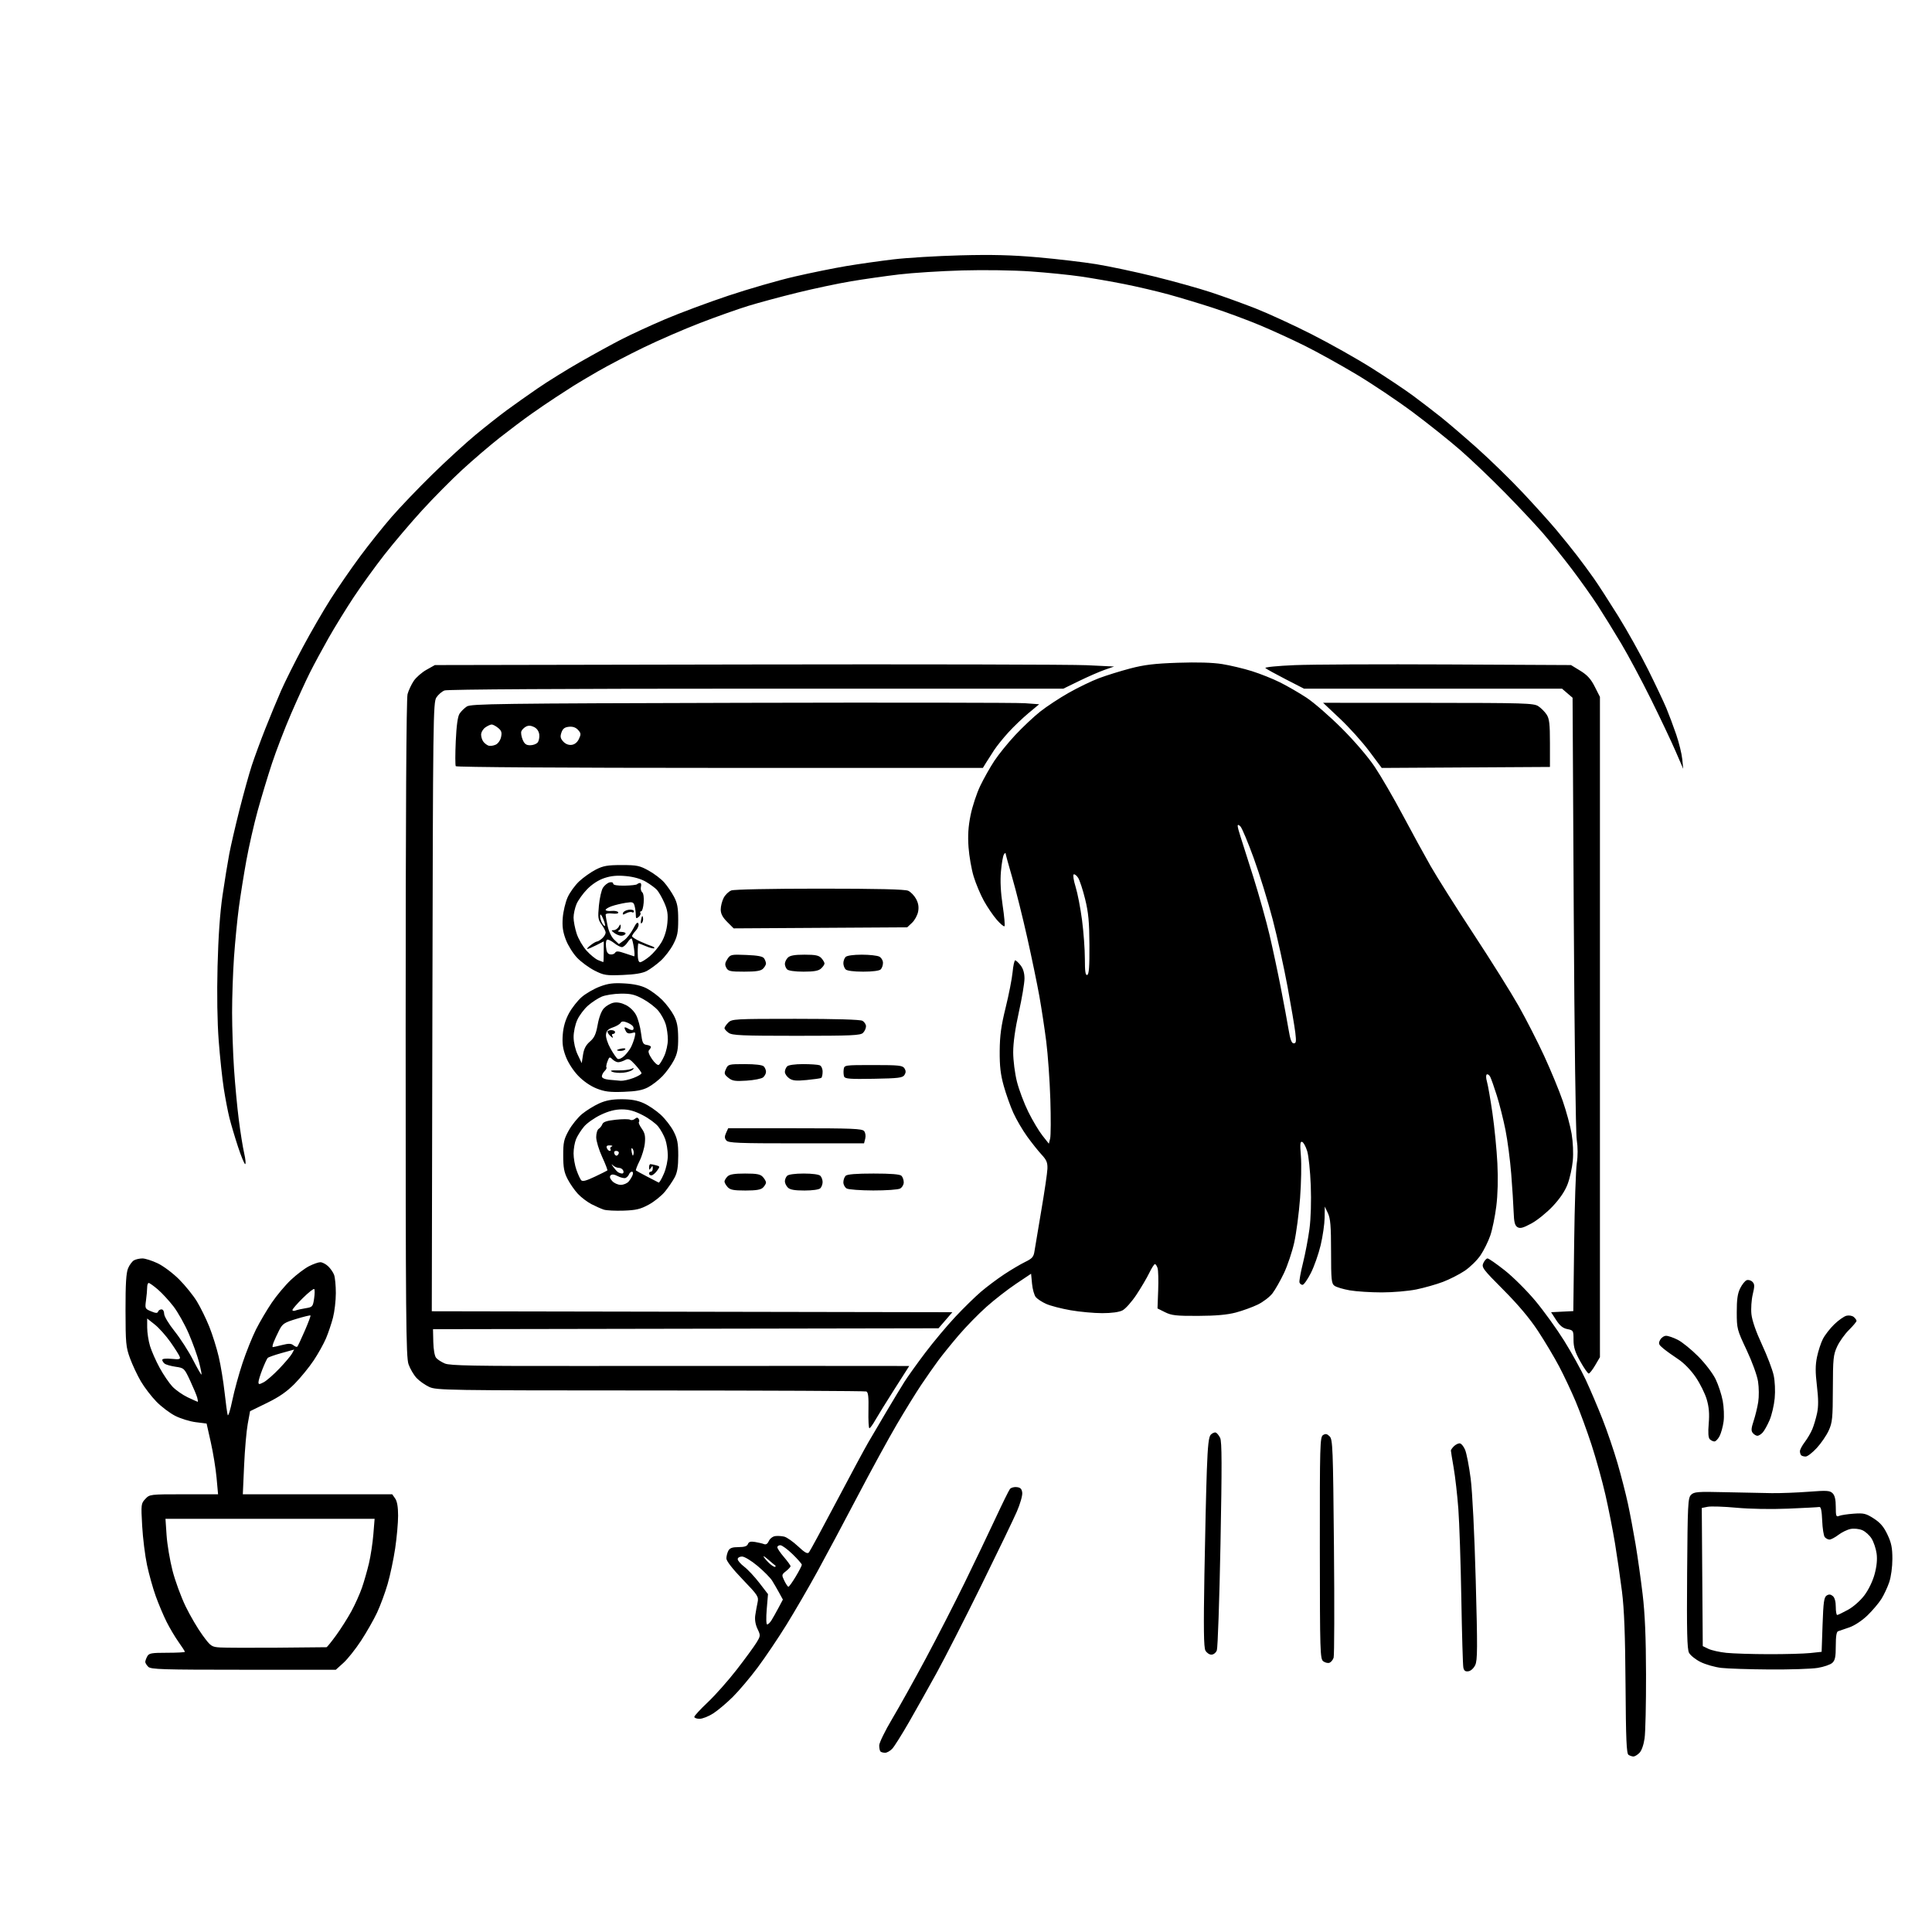 <svg version="1.1" xmlns="http://www.w3.org/2000/svg" xmlns:xlink="http://www.w3.org/1999/xlink" width="1024" height="1024" viewBox="0 0 1024 1024"><path stroke="none" fill="black" fill-rule="evenodd" d="M865.75,930.985C865.062,930.976 863.895,930.586 863.156,930.118C862.079,929.435 861.763,922.048 861.565,892.883C861.384,866.411 860.87,852.959 859.677,843.5C858.775,836.35 857.113,824.875 855.983,818.0C854.853,811.125 852.57,799.553 850.91,792.284C849.25,785.015 845.941,773.09 843.557,765.784C841.173,758.478 837.374,748.12 835.116,742.766C832.857,737.413 828.931,729.088 826.392,724.266C823.852,719.445 818.818,711.0 815.205,705.5C810.841,698.856 804.688,691.533 796.871,683.681C785.871,672.63 785.178,671.703 786.214,669.431C786.823,668.094 787.823,667.0 788.437,667.0C789.051,667.0 793.168,669.859 797.587,673.352C802.005,676.846 809.291,684.103 813.778,689.478C818.264,694.853 825.131,704.371 829.037,710.627C832.943,716.884 838.077,726.165 840.447,731.252C842.817,736.338 846.798,745.675 849.292,752.0C851.787,758.325 855.395,768.9 857.31,775.5C859.225,782.1 861.713,791.775 862.838,797.0C863.963,802.225 865.786,811.9 866.89,818.5C867.993,825.1 869.675,837.025 870.627,845.0C871.859,855.31 872.379,867.591 872.43,887.5C872.468,902.9 872.125,918.125 871.668,921.332C871.166,924.851 870.075,927.925 868.918,929.082C867.863,930.137 866.438,930.993 865.75,930.985zM469.128,929.0C468.141,929.0 467.033,928.7 466.667,928.333C466.3,927.967 466.0,926.52 466.0,925.118C466.0,923.716 469.09,917.379 472.866,911.035C476.643,904.691 484.672,890.275 490.709,879.0C496.747,867.725 506.033,849.608 511.345,838.74C516.657,827.873 523.984,812.573 527.627,804.74C531.27,796.908 534.718,789.915 535.29,789.199C535.861,788.484 537.492,788.034 538.914,788.199C540.884,788.428 541.574,789.142 541.811,791.193C541.982,792.675 540.69,797.175 538.939,801.193C537.189,805.212 528.664,822.9 519.995,840.5C511.326,858.1 500.767,878.8 496.53,886.5C492.292,894.2 485.699,905.945 481.877,912.6C478.056,919.254 474.027,925.667 472.925,926.85C471.824,928.032 470.115,929.0 469.128,929.0zM370.804,911.0C369.262,911.0 368.0,910.542 368.0,909.982C368.0,909.423 371.214,905.935 375.141,902.232C379.069,898.53 385.948,890.775 390.427,885.0C394.906,879.225 399.612,872.799 400.885,870.72C403.14,867.039 403.155,866.847 401.487,863.331C400.384,861.008 399.965,858.435 400.31,856.111C400.604,854.125 401.158,851.055 401.54,849.29C402.191,846.278 401.701,845.524 393.617,837.122C388.249,831.542 385.0,827.354 385.0,826.016C385.0,824.835 385.466,822.998 386.035,821.934C386.816,820.476 388.143,820.0 391.428,820.0C394.532,820.0 395.966,819.531 396.411,818.372C396.876,817.159 397.859,816.882 400.268,817.287C402.045,817.586 404.178,818.099 405.007,818.429C405.972,818.812 406.871,818.213 407.507,816.764C408.053,815.519 409.558,814.35 410.852,814.167C412.145,813.984 414.322,814.115 415.688,814.458C417.055,814.801 420.324,817.094 422.954,819.553C426.635,822.997 427.973,823.735 428.774,822.763C429.346,822.068 435.867,810.025 443.266,796.0C450.664,781.975 458.292,767.8 460.215,764.5C462.139,761.2 466.51,753.775 469.929,748.0C473.348,742.225 477.576,735.235 479.323,732.466C481.07,729.697 486.061,722.722 490.412,716.966C494.764,711.21 501.913,702.675 506.299,698.0C510.684,693.325 516.799,687.337 519.886,684.693C522.974,682.049 528.516,677.891 532.202,675.453C535.889,673.015 540.901,670.051 543.34,668.865C547.117,667.03 547.854,666.175 548.308,663.105C548.6,661.122 550.226,651.406 551.921,641.514C553.615,631.621 555.07,621.712 555.154,619.494C555.278,616.213 554.703,614.809 552.072,611.98C550.293,610.066 546.84,605.731 544.4,602.346C541.959,598.962 538.672,593.337 537.094,589.846C535.517,586.356 533.227,579.922 532.005,575.55C530.313,569.495 529.802,565.084 529.862,557.05C529.924,548.829 530.622,543.74 533.024,534.0C534.72,527.125 536.373,518.688 536.698,515.25C537.023,511.812 537.641,509.0 538.072,509.0C538.503,509 539.788,510.186 540.927,511.635C542.306,513.388 543.0,515.733 543.0,518.642C543.0,521.047 541.65,529.083 540.0,536.5C538.064,545.204 537.005,552.736 537.015,557.743C537.024,562.096 537.895,568.931 539.001,573.318C540.084,577.618 542.806,584.84 545.049,589.366C547.291,593.892 550.654,599.526 552.522,601.886L555.917,606.177L556.597,603.469C556.971,601.979 557.018,592.602 556.701,582.63C556.384,572.659 555.407,558.875 554.531,552.0C553.654,545.125 552.014,534.325 550.885,528.0C549.756,521.675 546.867,507.725 544.466,497.0C542.064,486.275 538.502,472.009 536.549,465.297C534.597,458.586 532.993,452.736 532.985,452.297C532.976,451.859 532.567,452.136 532.074,452.914C531.582,453.692 530.882,457.742 530.519,461.914C530.082,466.936 530.389,473.021 531.428,479.918C532.291,485.648 532.728,490.598 532.399,490.918C532.07,491.238 530.233,489.7 528.317,487.5C526.402,485.3 523.336,480.8 521.506,477.5C519.675,474.2 517.226,468.38 516.065,464.567C514.903,460.754 513.678,453.764 513.342,449.034C512.901,442.82 513.202,438.107 514.429,432.055C515.362,427.447 517.654,420.487 519.521,416.588C521.389,412.69 524.753,406.714 526.998,403.308C529.244,399.903 534.245,393.728 538.112,389.587C541.979,385.446 547.923,379.854 551.322,377.161C554.72,374.467 561.55,369.972 566.5,367.172C571.45,364.371 578.65,360.896 582.5,359.449C586.35,358.002 593.775,355.692 599.0,354.315C606.451,352.351 611.903,351.695 624.278,351.273C634.564,350.922 642.744,351.165 647.778,351.972C652.025,352.652 659.1,354.334 663.5,355.709C667.9,357.085 674.633,359.773 678.462,361.684C682.291,363.594 688.591,367.237 692.462,369.78C696.333,372.322 704.708,379.599 711.074,385.951C717.992,392.854 725.071,401.12 728.673,406.5C731.987,411.45 738.649,422.925 743.477,432.0C748.306,441.075 754.951,453.225 758.244,459.0C761.537,464.775 771.771,480.975 780.986,495.0C790.201,509.025 800.975,526.226 804.93,533.225C808.884,540.224 814.976,552.149 818.467,559.725C821.959,567.301 826.375,578.0 828.281,583.5C830.187,589.0 832.309,596.854 832.998,600.954C833.726,605.288 833.986,611.241 833.62,615.178C833.274,618.903 832.049,624.466 830.898,627.542C829.516,631.238 826.839,635.231 823.006,639.317C819.816,642.718 814.69,646.85 811.616,648.5C807.169,650.886 805.665,651.274 804.263,650.396C802.9,649.542 802.446,647.725 802.263,642.396C802.132,638.603 801.557,629.521 800.984,622.213C800.411,614.904 799.035,604.403 797.927,598.875C796.819,593.348 794.757,585.153 793.345,580.663C791.932,576.173 790.355,571.7 789.838,570.722C789.322,569.744 788.505,569.188 788.023,569.485C787.528,569.792 787.565,571.432 788.109,573.263C788.638,575.044 789.952,582.575 791.029,590.0C792.107,597.425 793.282,609.381 793.641,616.568C794.056,624.901 793.847,633.176 793.063,639.403C792.387,644.774 790.961,651.718 789.893,654.835C788.825,657.951 786.5,662.658 784.726,665.295C782.952,667.932 779.151,671.659 776.28,673.578C773.409,675.497 768.206,678.141 764.718,679.454C761.229,680.767 754.935,682.552 750.73,683.421C746.525,684.289 738.265,685.0 732.374,685.0C726.483,685 718.844,684.509 715.399,683.909C711.953,683.309 708.317,682.221 707.319,681.491C705.692,680.301 705.503,678.427 705.491,663.332C705.48,649.756 705.157,645.823 703.82,643.0L702.163,639.5L702.075,645.5C702.026,648.8 701.078,655.325 699.969,660.0C698.86,664.675 696.521,671.312 694.771,674.75C693.022,678.188 691.045,681.0 690.379,681.0C689.712,681.0 688.98,680.44 688.752,679.756C688.524,679.071 689.348,674.459 690.584,669.506C691.82,664.553 693.378,656.374 694.047,651.332C694.78,645.796 695.052,636.685 694.734,628.332C694.443,620.724 693.587,612.509 692.831,610.076C692.075,607.643 690.868,605.456 690.15,605.217C689.112,604.871 688.979,606.4 689.5,612.641C689.861,616.963 689.666,627.025 689.067,635.0C688.467,642.975 687.078,653.55 685.979,658.5C684.88,663.45 682.431,670.765 680.537,674.756C678.643,678.746 675.902,683.573 674.447,685.481C672.991,687.389 669.483,690.075 666.65,691.45C663.818,692.824 658.575,694.723 655.0,695.67C650.458,696.872 644.433,697.407 635.0,697.445C623.43,697.492 620.928,697.214 617.5,695.5L613.5,693.5L613.859,683.882C614.057,678.592 613.914,673.305 613.542,672.132C613.17,670.959 612.535,670.0 612.132,670.0C611.729,670.0 610.364,672.138 609.1,674.75C607.835,677.362 604.78,682.547 602.309,686.271C599.839,689.996 596.531,693.708 594.959,694.521C593.142,695.461 589.213,696.0 584.181,696.0C579.825,696.0 572.291,695.307 567.437,694.461C562.584,693.615 556.787,692.113 554.556,691.124C552.325,690.134 549.825,688.508 549.0,687.509C548.175,686.51 547.275,683.311 547.0,680.399L546.5,675.105L538.5,680.46C534.1,683.406 527.045,688.894 522.823,692.658C518.601,696.421 512.011,703.167 508.179,707.649C504.347,712.132 499.433,718.207 497.26,721.149C495.086,724.092 491.043,729.875 488.274,734.0C485.506,738.125 479.673,747.575 475.312,755.0C470.951,762.425 461.607,779.525 454.548,793.0C447.489,806.475 437.882,824.475 433.199,833.0C428.516,841.525 421.121,854.251 416.766,861.281C412.411,868.31 405.584,878.435 401.595,883.781C397.606,889.126 391.677,896.145 388.421,899.377C385.164,902.609 380.499,906.547 378.054,908.127C375.609,909.707 372.347,911.0 370.804,911.0zM778.276,885.815C776.645,886.048 775.948,885.527 775.598,883.815C775.338,882.542 774.859,866.05 774.532,847.166C774.206,828.282 773.493,806.907 772.949,799.666C772.404,792.425 771.294,782.675 770.482,778.0C769.67,773.325 769.005,769.195 769.003,768.821C769.001,768.448 769.707,767.436 770.571,766.571C771.436,765.707 772.809,765.0 773.622,765.0C774.436,765.0 775.745,766.538 776.53,768.418C777.315,770.297 778.645,777.16 779.486,783.668C780.384,790.623 781.488,812.824 782.166,837.531C783.151,873.458 783.113,879.993 781.9,882.531C781.079,884.248 779.552,885.633 778.276,885.815zM129.069,885.0C85.924,885.0 79.957,884.814 78.571,883.429C77.707,882.564 77.0,881.41 77.0,880.863C77.0,880.316 77.466,878.998 78.035,877.934C78.947,876.231 80.201,876.0 88.535,876.0C93.741,876.0 98.0,875.776 98.0,875.502C98.0,875.229 96.477,872.866 94.616,870.252C92.754,867.639 89.886,862.8 88.241,859.5C86.596,856.2 84.034,850.125 82.548,846.0C81.062,841.875 78.983,834.45 77.928,829.5C76.873,824.55 75.712,815.203 75.35,808.729C74.712,797.335 74.765,796.879 77.02,794.479C79.332,792.017 79.474,792.0 97.466,792.0L115.582,792.0L114.785,783.25C114.347,778.438 112.978,770.001 111.744,764.503L109.5,754.505L103.8,753.795C100.665,753.404 95.755,751.896 92.889,750.444C90.024,748.992 85.511,745.578 82.862,742.858C80.212,740.138 76.525,735.319 74.667,732.149C72.809,728.98 70.224,723.487 68.922,719.943C66.747,714.022 66.553,711.961 66.528,694.5C66.507,680.493 66.864,674.636 67.887,672.212C68.65,670.403 70.083,668.491 71.071,667.962C72.06,667.433 74.051,667 75.496,667.0C76.941,667.0 80.565,668.155 83.548,669.566C86.552,670.987 91.629,674.789 94.925,678.085C98.2,681.36 102.458,686.638 104.388,689.816C106.318,692.993 109.269,699.019 110.946,703.207C112.623,707.394 114.871,714.573 115.942,719.16C117.013,723.747 118.406,732.225 119.038,738.0C119.669,743.775 120.417,749.175 120.7,750.0C120.982,750.825 122.077,747.308 123.133,742.185C124.19,737.061 126.652,728.093 128.605,722.254C130.559,716.415 133.759,708.457 135.717,704.569C137.675,700.681 141.407,694.35 144.011,690.5C146.615,686.65 151.198,681.187 154.196,678.36C157.194,675.534 161.508,672.271 163.784,671.11C166.059,669.95 168.753,669.0 169.772,669.0C170.79,669.0 172.635,669.943 173.873,671.096C175.11,672.249 176.545,674.303 177.061,675.661C177.578,677.019 178,681.381 178.0,685.355C178,689.329 177.32,695.189 176.49,698.379C175.659,701.568 173.997,706.5 172.797,709.339C171.596,712.178 168.677,717.419 166.309,720.987C163.941,724.555 159.421,730.106 156.266,733.323C152.105,737.564 148.057,740.379 141.532,743.569L132.535,747.967L131.299,754.734C130.619,758.455 129.756,768.362 129.381,776.75L128.699,792.0L168.293,792.0L207.887,792.0L209.443,794.223C210.487,795.713 211.0,798.718 211.0,803.344C211,807.139 210.302,814.941 209.45,820.683C208.597,826.424 206.803,834.906 205.463,839.53C204.123,844.155 201.597,850.99 199.851,854.719C198.104,858.449 194.288,865.147 191.371,869.604C188.453,874.061 184.25,879.348 182.03,881.354L177.994,885.0L129.069,885.0zM938.0,884.857C927.275,884.785 915.741,884.411 912.368,884.026C908.995,883.641 904.045,882.24 901.368,880.913C898.691,879.586 895.92,877.375 895.21,876.0C894.206,874.053 893.984,864.714 894.21,833.786C894.478,797.149 894.639,793.933 896.294,792.286C897.904,790.683 899.751,790.541 914.294,790.896C923.207,791.114 934.325,791.339 939.0,791.396C943.675,791.453 952.486,791.118 958.58,790.652C968.321,789.906 969.863,790.006 971.33,791.473C972.488,792.631 973.0,794.841 973.0,798.678C973.0,803.571 973.203,804.126 974.75,803.46C975.712,803.046 979.2,802.515 982.5,802.28C987.841,801.901 989.009,802.181 993.131,804.83C996.579,807.045 998.432,809.22 1000.381,813.341C1002.47,817.756 1003,820.371 1003.0,826.26C1003.0,830.506 1002.293,835.738 1001.336,838.572C1000.421,841.282 998.558,845.278 997.197,847.45C995.836,849.623 992.548,853.518 989.891,856.106C987.068,858.855 983.073,861.52 980.28,862.516C977.651,863.453 974.938,864.382 974.25,864.579C973.395,864.824 973.0,867.27 973.0,872.314C973.0,878.238 972.633,880.022 971.138,881.375C970.114,882.302 966.627,883.494 963.388,884.024C960.15,884.554 948.725,884.929 938.0,884.857zM704.674,881.295C703.86,881.607 702.382,881.269 701.39,880.543C699.687,879.298 699.583,875.918 699.543,820.474C699.503,765.826 699.621,761.648 701.231,760.629C702.576,759.778 703.357,759.929 704.731,761.302C706.369,762.939 706.539,767.284 707.021,819.785C707.308,850.978 707.23,877.451 706.848,878.614C706.466,879.776 705.487,880.983 704.674,881.295zM642.057,877.0C640.964,877.0 639.539,876.007 638.889,874.792C638.006,873.142 637.872,862.972 638.361,834.542C638.72,813.619 639.302,788.704 639.653,779.176C640.142,765.918 640.637,761.506 641.762,760.381C642.571,759.572 643.742,759.077 644.366,759.279C644.99,759.482 646.044,760.762 646.708,762.123C647.647,764.045 647.685,776.658 646.88,818.549C646.31,848.222 645.438,873.513 644.943,874.75C644.432,876.026 643.183,877.0 642.057,877.0zM937.5,876.749C946.3,876.768 956.2,876.494 959.5,876.141L965.5,875.5L966.0,861.106C966.416,849.117 966.778,846.537 968.166,845.664C969.373,844.905 970.269,844.978 971.416,845.93C972.42,846.763 973.0,848.848 973.0,851.622C973.0,854.03 973.337,855.989 973.75,855.977C974.163,855.964 976.735,854.726 979.467,853.227C982.322,851.659 986.017,848.401 988.157,845.563C990.365,842.634 992.571,838.07 993.58,834.343C994.707,830.179 995.065,826.491 994.641,823.401C994.29,820.838 993.098,817.277 991.992,815.488C990.887,813.699 988.634,811.677 986.985,810.994C985.313,810.301 982.591,810.032 980.828,810.384C979.089,810.732 976.197,812.138 974.4,813.508C972.603,814.879 970.484,816.0 969.689,816.0C968.895,816.0 967.761,815.417 967.17,814.705C966.579,813.993 965.962,810.056 965.798,805.955C965.592,800.804 965.128,798.573 964.295,798.735C963.632,798.864 956.207,799.259 947.795,799.613C938.786,799.991 927.511,799.793 920.36,799.131C913.683,798.512 906.815,798.287 905.098,798.63L901.976,799.255L902.238,835.864L902.5,872.474L905.5,873.92C907.15,874.715 911.425,875.67 915.0,876.041C918.575,876.412 928.7,876.731 937.5,876.749zM147.0,873.309C161.025,873.204 172.751,873.092 173.057,873.059C173.364,873.027 175.659,870.188 178.157,866.75C180.656,863.312 184.295,857.575 186.243,854.0C188.191,850.425 190.718,844.8 191.858,841.5C192.999,838.2 194.671,832.35 195.574,828.5C196.477,824.65 197.517,817.788 197.885,813.25L198.553,805.0L143.129,805.0L87.704,805.0L88.295,813.75C88.62,818.562 90.032,826.968 91.431,832.429C92.83,837.889 95.965,846.446 98.396,851.444C100.827,856.441 104.863,863.31 107.364,866.708C111.728,872.637 112.107,872.899 116.706,873.193C119.343,873.362 132.975,873.414 147.0,873.309zM406.616,861.0C407.112,861.0 408.141,860.005 408.9,858.788C409.66,857.572 411.33,854.604 412.612,852.193L414.943,847.809L412.943,844.154C411.844,842.145 410.169,839.261 409.222,837.746C408.275,836.232 404.819,832.744 401.543,829.996C398.192,827.185 394.584,825.0 393.293,825.0C392.009,825.0 391.0,825.608 391.0,826.381C391.0,827.141 392.554,828.948 394.453,830.397C396.353,831.845 399.965,835.705 402.48,838.974L407.054,844.918L406.383,852.959C405.998,857.574 406.097,861.0 406.616,861.0zM417.891,841.0C418.244,841.0 419.988,838.567 421.766,835.594C423.545,832.62 424.993,829.808 424.984,829.344C424.976,828.88 422.771,826.362 420.085,823.75C417.399,821.138 414.481,819.0 413.6,819.0C412.72,819.0 412.0,819.491 412.0,820.091C412.0,820.691 413.575,823.022 415.5,825.271C417.425,827.52 419.0,829.696 419.0,830.107C419.0,830.519 417.914,831.709 416.587,832.753C414.275,834.572 414.238,834.782 415.712,837.825C416.558,839.571 417.538,841.0 417.891,841.0zM410.902,830.432C411.139,830.194 411.144,829.888 410.912,829.75C410.68,829.612 408.934,828.15 407.033,826.5C405.058,824.786 404.185,824.357 404.995,825.5C405.775,826.6 407.326,828.257 408.442,829.182C409.557,830.106 410.664,830.669 410.902,830.432zM957.039,772.0C956.101,772.0 955.033,771.7 954.667,771.333C954.3,770.967 954.0,769.997 954.0,769.178C954.0,768.359 955.148,766.184 956.551,764.344C957.954,762.504 959.758,759.431 960.559,757.514C961.36,755.597 962.494,751.793 963.08,749.061C963.846,745.489 963.825,741.41 963.004,734.536C962.136,727.261 962.146,723.606 963.047,719.239C963.699,716.082 965.098,711.794 966.157,709.709C967.216,707.624 969.925,704.129 972.178,701.944C974.43,699.758 977.342,697.701 978.649,697.373C979.956,697.045 981.695,697.332 982.513,698.011C983.331,698.69 984.0,699.622 984.0,700.084C984.0,700.545 982.183,702.722 979.962,704.921C977.741,707.12 974.928,711.075 973.712,713.71C971.704,718.059 971.496,720.111 971.452,736.0C971.409,751.728 971.186,753.978 969.251,758.22C968.066,760.816 965.218,764.978 962.921,767.47C960.624,769.961 957.978,772.0 957.039,772.0zM908.674,764.0C907.973,764.0 906.872,763.472 906.227,762.827C905.429,762.029 905.247,759.381 905.657,754.529C906.093,749.369 905.805,745.843 904.614,741.742C903.708,738.629 901.06,733.293 898.727,729.885C896.18,726.162 892.493,722.378 889.493,720.407C886.747,718.603 883.202,716.057 881.615,714.75C879.096,712.676 878.878,712.096 879.9,710.187C880.544,708.984 881.972,708.0 883.075,708.0C884.178,708.0 886.974,708.966 889.29,710.147C891.605,711.328 896.458,715.266 900.073,718.897C903.791,722.632 907.805,727.889 909.314,731.0C910.781,734.025 912.479,739.198 913.087,742.496C913.695,745.794 913.899,750.702 913.541,753.403C913.183,756.103 912.228,759.592 911.419,761.156C910.61,762.72 909.375,764.0 908.674,764.0zM931.467,761.0C930.795,761.0 929.698,760.341 929.03,759.536C928.069,758.378 928.156,757.046 929.45,753.152C930.349,750.445 931.447,745.932 931.892,743.122C932.336,740.312 932.296,735.423 931.803,732.256C931.291,728.964 928.688,721.792 925.721,715.5C920.681,704.81 920.535,704.247 920.518,695.5C920.504,688.763 920.959,685.576 922.327,682.827C923.332,680.807 924.875,678.878 925.755,678.541C926.635,678.203 928.005,678.576 928.799,679.371C930.018,680.59 930.049,681.628 928.994,686.025C928.307,688.89 927.989,693.608 928.289,696.51C928.634,699.853 930.681,705.765 933.876,712.643C936.649,718.614 939.443,725.951 940.084,728.948C940.76,732.103 940.988,737.222 940.626,741.113C940.283,744.807 939.069,750.006 937.929,752.665C936.79,755.324 935.144,758.288 934.274,759.25C933.403,760.212 932.14,761.0 931.467,761.0zM460.796,756.992C460.409,756.997 460.184,752.729 460.296,747.51C460.449,740.381 460.169,737.893 459.168,737.51C458.436,737.229 406.911,736.99 344.668,736.978C236.648,736.957 231.318,736.872 227.5,735.104C225.3,734.086 222.28,731.952 220.789,730.362C219.298,728.772 217.385,725.509 216.539,723.11C215.176,719.248 215.001,698.858 215.006,545.124C215.009,431.897 215.361,370.242 216.016,367.882C216.569,365.893 218.046,362.743 219.299,360.882C220.552,359.022 223.585,356.375 226.039,355.0L230.5,352.5L396.0,352.19C487.025,352.02 568.025,352.193 576.0,352.575L590.5,353.269L585.5,355.018C582.75,355.979 576.699,358.619 572.053,360.883L563.606,365L400.868,365.0C299.865,365.0 237.177,365.362 235.617,365.955C234.235,366.481 232.294,368.148 231.302,369.661C229.588,372.277 229.484,380.3 229.178,533.702L228.856,694.993L366.811,695.246L504.766,695.5L501.098,699.76L497.429,704.019L363.464,704.26L229.5,704.5L229.657,711.285C229.749,715.276 230.366,718.737 231.157,719.69C231.895,720.581 233.989,721.932 235.809,722.693C238.523,723.827 251.385,724.062 307.309,723.999C344.814,723.956 399.444,723.939 428.71,723.961L481.92,724.0L474.108,736.25C469.812,742.987 465.218,750.409 463.899,752.742C462.579,755.076 461.183,756.988 460.796,756.992zM104.817,742.99C104.992,742.996 104.86,741.987 104.524,740.75C104.188,739.513 102.503,735.478 100.78,731.785C97.703,725.189 97.566,725.058 93.074,724.409C90.558,724.045 87.938,723.299 87.25,722.751C86.562,722.203 86.0,721.303 86.0,720.75C86.0,720.15 87.974,719.935 90.909,720.217C95.087,720.619 95.734,720.452 95.255,719.094C94.945,718.218 92.745,714.733 90.367,711.351C87.989,707.969 84.234,703.769 82.022,702.017L78.0,698.832L78.011,703.666C78.017,706.325 78.694,710.717 79.516,713.427C80.338,716.136 82.624,721.311 84.595,724.927C86.566,728.542 89.601,733.018 91.339,734.872C93.078,736.727 96.75,739.31 99.5,740.613C102.25,741.915 104.643,742.985 104.817,742.99zM139.75,732.629C141.262,731.847 145.012,728.572 148.082,725.353C151.151,722.134 154.17,718.553 154.788,717.396L155.914,715.292L149.268,717.135C145.612,718.149 142.289,719.321 141.882,719.739C141.476,720.158 140.211,722.879 139.072,725.787C137.932,728.695 137.0,731.744 137.0,732.563C137.0,733.865 137.344,733.873 139.75,732.629zM106.787,728.547C106.966,728.368 106.386,725.418 105.498,721.992C104.61,718.566 102.156,711.754 100.044,706.856C97.932,701.957 94.277,695.451 91.921,692.397C89.565,689.344 85.838,685.306 83.639,683.423C81.44,681.54 79.271,680.0 78.82,680.0C78.369,680.0 78.0,681.062 78.0,682.36C78.0,683.659 77.724,686.733 77.387,689.192C76.793,693.524 76.877,693.707 80.071,695.03C82.577,696.067 83.464,696.108 83.767,695.198C83.987,694.539 84.804,694.0 85.583,694.0C86.399,694.0 87.0,694.985 87.0,696.322C87.0,697.635 89.401,701.65 92.531,705.572C95.573,709.382 99.952,716.184 102.262,720.686C104.572,725.188 106.608,728.726 106.787,728.547zM842.044,728.0C841.564,728.0 839.558,725.114 837.586,721.588C834.793,716.594 834.0,714.06 834.0,710.133C834.0,705.241 833.903,705.072 830.75,704.454C828.389,703.991 826.763,702.68 824.805,699.659L822.111,695.5L827.998,695.204L833.886,694.908L834.337,658.704C834.584,638.792 835.212,619.8 835.731,616.5C836.331,612.687 836.321,608.131 835.703,604.0C835.148,600.288 834.467,548.681 834.116,483.663L833.5,369.826L830.694,367.413L827.888,365L759.511,365.0L691.134,365L681.33,359.963C675.938,357.193 671.142,354.542 670.673,354.073C670.203,353.603 677.149,352.914 686.16,352.538C695.147,352.162 731.786,352 767.579,352.177L832.659,352.5L837.579,355.505C841.274,357.761 843.185,359.861 845.25,363.934L848.0,369.359L848.0,544.341L848.0,719.324L845.458,723.662C844.06,726.048 842.523,728.0 842.044,728.0zM144.582,714.0C144.875,714.0 147.115,713.496 149.561,712.88C153.013,712.011 154.347,712.043 155.528,713.023C156.364,713.717 157.288,714.046 157.58,713.753C157.873,713.46 159.642,709.701 161.512,705.4C163.382,701.098 164.755,697.421 164.562,697.229C164.369,697.036 160.998,697.854 157.071,699.047C150.612,701.009 149.739,701.591 147.928,705.142C146.826,707.301 145.503,710.178 144.987,711.534C144.471,712.89 144.289,714.0 144.582,714.0zM156.587,694.605C157.461,694.27 159.892,693.721 161.991,693.385C165.618,692.805 165.84,692.554 166.478,688.296C166.848,685.832 166.88,683.547 166.55,683.217C166.22,682.887 163.487,685.05 160.475,688.024C157.464,690.998 155.0,693.833 155.0,694.323C155.0,694.813 155.714,694.94 156.587,694.605zM330.512,641.664C326.106,641.818 321.375,641.574 320.0,641.123C318.625,640.671 315.7,639.373 313.5,638.238C311.3,637.104 308.086,634.673 306.358,632.838C304.63,631.002 302.162,627.475 300.875,625.0C298.998,621.391 298.531,618.917 298.517,612.5C298.502,605.481 298.864,603.842 301.471,599.136C303.105,596.185 306.291,592.257 308.551,590.405C310.81,588.553 314.873,586.043 317.58,584.826C321.146,583.223 324.426,582.615 329.5,582.615C334.466,582.615 337.858,583.226 341.176,584.718C343.747,585.875 347.815,588.632 350.215,590.844C352.615,593.056 355.686,597.034 357.039,599.683C359.053,603.624 359.497,605.955 359.486,612.5C359.476,618.359 358.974,621.437 357.612,624.0C356.588,625.925 354.283,629.313 352.49,631.529C350.696,633.745 346.82,636.869 343.877,638.471C339.446,640.882 337.146,641.432 330.512,641.664zM395.084,631.0C388.823,631.0 386.988,630.644 385.655,629.171C384.745,628.165 384.0,626.848 384.0,626.243C384.0,625.638 384.707,624.436 385.571,623.571C386.73,622.412 389.183,622.0 394.916,622.0C401.177,622.0 403.012,622.356 404.345,623.829C405.255,624.835 406.0,626.152 406.0,626.757C406.0,627.362 405.293,628.564 404.429,629.429C403.27,630.588 400.817,631.0 395.084,631.0zM426.371,631.0C421.133,631.0 418.71,630.567 417.571,629.429C416.707,628.564 416.0,627.079 416.0,626.129C416.0,625.178 416.54,623.86 417.2,623.2C417.923,622.477 421.422,622.0 426.0,622.0C430.578,622.0 434.077,622.477 434.8,623.2C435.46,623.86 436.0,625.345 436.0,626.5C436.0,627.655 435.46,629.14 434.8,629.8C434.088,630.512 430.66,631.0 426.371,631.0zM462.816,630.97C456.042,630.953 449.712,630.481 448.75,629.92C447.788,629.359 447.0,627.888 447.0,626.65C447.0,625.413 447.54,623.86 448.2,623.2C449.016,622.384 453.756,622.0 463.0,622.0C472.244,622.0 476.984,622.384 477.8,623.2C478.46,623.86 479.0,625.419 479.0,626.665C479.0,627.91 478.13,629.395 477.066,629.965C476.002,630.534 469.589,630.986 462.816,630.97zM329.0,628.0C330.48,628.0 332.366,627.212 333.193,626.25C334.02,625.288 334.975,623.712 335.317,622.75C335.658,621.788 335.487,621.0 334.937,621.0C334.387,621.0 333.692,621.64 333.391,622.423C333.091,623.205 332.261,624.07 331.547,624.344C330.833,624.618 328.991,624.189 327.454,623.392C325.58,622.419 324.327,622.273 323.653,622.947C322.979,623.621 323.251,624.62 324.479,625.976C325.486,627.089 327.52,628.0 329.0,628.0zM315.233,623.69C318.68,622.055 321.682,620.562 321.904,620.372C322.126,620.181 320.889,616.946 319.154,613.183C317.419,609.42 316.0,604.711 316.0,602.72C316.0,600.729 316.596,598.74 317.325,598.3C318.054,597.86 318.925,596.751 319.261,595.837C319.703,594.63 321.652,593.982 326.356,593.479C329.923,593.097 333.347,593.096 333.965,593.478C334.582,593.86 335.703,593.662 336.455,593.038C337.457,592.205 338.006,592.2 338.511,593.018C338.89,593.631 338.944,594.39 338.63,594.704C338.316,595.017 339,596.595 340.15,598.21C341.783,600.504 342.141,602.183 341.785,605.883C341.535,608.488 340.278,612.727 338.991,615.303C337.705,617.879 336.843,620.16 337.076,620.373C337.309,620.585 339.975,622.048 343.0,623.624C346.025,625.199 348.775,626.62 349.111,626.781C349.447,626.942 350.684,624.836 351.861,622.102C353.102,619.217 353.982,615.108 353.956,612.315C353.932,609.667 353.323,605.851 352.604,603.836C351.884,601.821 350.216,598.799 348.897,597.12C347.579,595.441 343.841,592.702 340.59,591.033C336.29,588.826 333.294,588 329.59,588.001C326.067,588.001 322.639,588.882 318.457,590.86C315.133,592.433 311.128,595.245 309.555,597.11C307.983,598.974 306.09,601.948 305.348,603.718C304.607,605.488 304.0,608.919 304.0,611.342C304.0,613.766 304.681,617.679 305.513,620.038C306.346,622.397 307.463,624.853 307.996,625.495C308.715,626.362 310.58,625.897 315.233,623.69zM345.25,622.969C344.562,622.986 344.0,622.55 344.0,622.0C344.0,621.45 344.45,621.0 345.0,621.0C345.55,621.0 345.993,620.212 345.985,619.25C345.972,617.754 345.828,617.718 345.0,619.0C344.172,620.282 344.028,620.246 344.015,618.75C344.007,617.788 344.337,617.006 344.75,617.014C345.163,617.021 346.497,617.295 347.716,617.621C349.853,618.194 349.871,618.298 348.216,620.576C347.272,621.875 345.938,622.951 345.25,622.969zM329.719,621.985C330.393,621.993 330.68,621.33 330.362,620.5C330.045,619.675 329.024,619.0 328.093,619.0C327.162,619.0 325.769,618.438 324.998,617.75C323.885,616.758 323.896,616.912 325.048,618.5C325.847,619.6 326.95,620.831 327.5,621.235C328.05,621.639 329.048,621.976 329.719,621.985zM129.949,617.0C129.518,617.0 127.799,612.837 126.13,607.75C124.461,602.663 122.422,595.8 121.6,592.5C120.778,589.2 119.436,582.225 118.618,577.0C117.8,571.775 116.586,560.364 115.921,551.642C115.158,541.639 114.932,527.053 115.309,512.142C115.703,496.502 116.595,483.795 117.943,474.599C119.063,466.954 120.671,457.054 121.514,452.599C122.358,448.145 124.817,437.525 126.978,429.0C129.139,420.475 132.056,409.99 133.46,405.699C134.864,401.408 138.094,392.633 140.638,386.199C143.182,379.765 146.946,370.675 149.002,366.0C151.059,361.325 156.225,350.989 160.483,343.031C164.741,335.074 171.385,323.599 175.248,317.531C179.11,311.464 186.102,301.325 190.784,295.0C195.466,288.675 203.012,279.225 207.552,274.0C212.091,268.775 221.812,258.624 229.153,251.442C236.494,244.259 246.775,234.842 252.0,230.514C257.225,226.187 264.65,220.328 268.5,217.496C272.35,214.663 279.775,209.408 285.0,205.818C290.225,202.228 300.35,195.946 307.5,191.859C314.65,187.771 324.55,182.348 329.5,179.806C334.45,177.264 344.8,172.499 352.5,169.217C360.2,165.935 375.275,160.316 386.0,156.73C396.725,153.145 412.475,148.597 421.0,146.624C429.525,144.651 441.9,142.134 448.5,141.03C455.1,139.926 466.35,138.327 473.5,137.477C480.65,136.626 496.625,135.664 509.0,135.339C525.718,134.9 536.254,135.165 550.0,136.372C560.175,137.265 574.125,138.906 581.0,140.019C587.875,141.133 601.764,144.08 611.866,146.569C621.967,149.059 635.467,152.825 641.866,154.938C648.264,157.052 658.9,160.902 665.5,163.493C672.1,166.085 685.375,172.193 695.0,177.066C704.625,181.94 719.025,190.039 727.0,195.064C734.975,200.09 744.875,206.707 749.0,209.771C753.125,212.834 759.65,217.84 763.5,220.896C767.35,223.951 776.125,231.474 783.0,237.613C789.875,243.752 800.74,254.353 807.145,261.171C813.55,267.989 821.598,276.928 825.029,281.034C828.46,285.14 833.335,291.187 835.862,294.471C838.389,297.755 842.369,303.155 844.707,306.471C847.044,309.787 852.873,318.8 857.659,326.5C862.446,334.2 869.604,347.025 873.567,355.0C877.529,362.975 881.894,372.2 883.266,375.5C884.637,378.8 886.964,385.025 888.437,389.333C889.909,393.641 891.345,399.491 891.628,402.333L892.142,407.5L888.025,398.0C885.761,392.775 879.895,380.4 874.99,370.5C870.085,360.6 862.988,347.325 859.218,341.0C855.448,334.675 849.888,325.675 846.863,321.0C843.839,316.325 837.604,307.55 833.009,301.5C828.414,295.45 821.53,286.9 817.713,282.5C813.895,278.1 804.86,268.478 797.636,261.117C790.411,253.757 779.797,243.632 774.049,238.617C768.301,233.603 756.961,224.55 748.849,218.5C740.737,212.45 727.215,203.386 718.8,198.357C710.385,193.328 698.1,186.526 691.5,183.241C684.9,179.956 674.1,175.018 667.5,172.269C660.9,169.519 649.875,165.438 643.0,163.2C636.125,160.962 625.55,157.767 619.5,156.101C613.45,154.434 602.875,151.953 596.0,150.587C589.125,149.221 578.704,147.404 572.842,146.548C566.981,145.692 555.056,144.488 546.342,143.872C537.343,143.236 521.645,143.003 510.0,143.332C498.725,143.651 483.65,144.608 476.5,145.459C469.35,146.311 457.917,147.942 451.094,149.085C444.271,150.228 431.446,152.945 422.594,155.123C413.742,157.301 402.0,160.467 396.5,162.159C391.0,163.851 379.525,167.925 371.0,171.213C362.475,174.501 348.975,180.362 341.0,184.236C333.025,188.11 322.225,193.749 317.0,196.765C311.775,199.782 305.925,203.254 304.0,204.481C302.075,205.707 297.8,208.469 294.5,210.619C291.2,212.769 285.35,216.755 281.5,219.477C277.65,222.198 270.225,227.779 265.0,231.879C259.775,235.979 250.809,243.645 245.075,248.916C239.342,254.187 229.721,263.9 223.697,270.5C217.672,277.1 208.696,287.675 203.749,294.0C198.802,300.325 191.457,310.489 187.427,316.588C183.397,322.686 177.433,332.371 174.175,338.111C170.917,343.85 166.448,352.136 164.244,356.523C162.04,360.91 157.517,370.8 154.192,378.5C150.868,386.2 146.336,397.996 144.121,404.714C141.907,411.431 138.51,422.681 136.571,429.714C134.633,436.746 131.94,448.575 130.587,456.0C129.235,463.425 127.44,474.675 126.599,481.0C125.758,487.325 124.604,499.109 124.035,507.187C123.466,515.265 123.007,528.54 123.015,536.687C123.024,544.834 123.482,558.25 124.033,566.5C124.584,574.75 125.726,586.9 126.57,593.5C127.413,600.1 128.695,608.087 129.418,611.25C130.141,614.413 130.38,617.0 129.949,617.0zM327.105,612.435C327.597,612.131 328.0,611.459 328.0,610.941C328.0,610.423 327.339,610.0 326.531,610.0C325.639,610.0 325.288,610.587 325.636,611.494C325.952,612.316 326.612,612.74 327.105,612.435zM335.794,611.644C336.011,610.623 335.751,609.351 335.218,608.818C334.592,608.192 334.452,608.849 334.825,610.674C335.251,612.767 335.503,613.019 335.794,611.644zM323.166,610.0C323.69,610.0 323.864,609.588 323.553,609.085C323.242,608.582 323.553,607.943 324.244,607.664C324.935,607.386 324.502,607.122 323.281,607.079C321.704,607.023 321.229,607.433 321.638,608.5C321.955,609.325 322.642,610.0 323.166,610.0zM422.103,606.0C391.141,606.0 386.072,605.791 384.975,604.47C384.005,603.301 383.971,602.359 384.832,600.47L385.957,598.0L421.356,598.0C451.465,598.0 456.94,598.222 457.989,599.487C458.697,600.34 458.954,602.046 458.593,603.487L457.962,606.0L422.103,606.0zM330.5,578.691C323.194,578.951 320.502,578.617 316.2,576.917C312.938,575.628 309.181,573.03 306.43,570.161C303.814,567.434 301.098,563.218 299.881,560.0C298.302,555.825 297.916,553.022 298.276,548.364C298.599,544.195 299.663,540.553 301.594,537.005C303.157,534.133 306.215,530.26 308.389,528.399C310.563,526.538 314.852,524.068 317.921,522.91C322.346,521.24 325.052,520.894 331.0,521.236C336.091,521.53 339.878,522.378 342.791,523.876C345.152,525.09 348.846,527.846 351,530.0C353.154,532.154 355.922,535.848 357.149,538.209C358.855,541.487 359.396,544.27 359.441,550.0C359.488,555.986 359.028,558.409 357.165,562.0C355.88,564.475 353.18,568.226 351.165,570.335C349.149,572.444 345.7,575.115 343.5,576.27C340.5,577.845 337.249,578.45 330.5,578.691zM328.967,572.832C330.323,572.924 333.361,572.264 335.717,571.364C338.072,570.464 340.0,569.333 340.0,568.849C340.0,568.366 338.508,566.342 336.684,564.352C333.795,561.199 333.094,560.879 331.249,561.867C330.085,562.49 328.459,563.0 327.637,563.0C326.815,563.0 325.436,562.294 324.573,561.43C323.147,560.004 322.909,560.108 321.974,562.569C321.407,564.059 321.16,565.494 321.424,565.758C321.689,566.022 321.251,566.892 320.452,567.69C319.654,568.489 319.0,569.759 319.0,570.511C319.0,571.356 320.435,572.029 322.75,572.272C324.812,572.487 327.61,572.739 328.967,572.832zM395.714,572.767C389.565,573.161 388.136,572.934 386.036,571.232C383.845,569.457 383.704,568.944 384.765,566.617C385.92,564.082 386.234,564.0 394.779,564.0C400.306,564.0 404.048,564.448 404.8,565.2C405.46,565.86 406.0,567.155 406.0,568.078C406.0,569 405.309,570.329 404.464,571.03C403.619,571.731 399.681,572.513 395.714,572.767zM427.5,572.44C421.892,572.974 420.053,572.787 418.25,571.497C417.012,570.611 416.0,569.102 416.0,568.143C416.0,567.184 416.54,565.86 417.2,565.2C417.912,564.488 421.337,564.0 425.618,564.0C429.588,564.0 433.548,564.273 434.418,564.607C435.346,564.963 436.0,566.386 436.0,568.048C436.0,569.607 435.663,571.082 435.25,571.328C434.837,571.573 431.35,572.073 427.5,572.44zM463.121,571.776C450.6,572.004 447.86,571.799 447.4,570.599C447.093,569.799 446.99,568.1 447.171,566.823C447.499,564.507 447.548,564.5 462.891,564.5C476.462,564.5 478.413,564.707 479.386,566.25C480.19,567.525 480.191,568.475 479.387,569.75C478.43,571.27 476.29,571.536 463.121,571.776zM330.371,568.559C328.242,568.78 325.6,568.564 324.5,568.08C323.038,567.435 323.845,567.231 327.5,567.322C330.25,567.391 333.4,567.055 334.5,566.576C336.054,565.9 336.248,565.979 335.371,566.932C334.75,567.606 332.5,568.339 330.371,568.559zM349.158,564.403C349.736,564.045 351.052,561.896 352.082,559.627C353.113,557.357 353.966,553.527 353.978,551.116C353.99,548.705 353.486,545.018 352.859,542.922C352.231,540.827 350.478,537.61 348.964,535.773C347.45,533.936 343.801,531.119 340.856,529.514C336.429,527.101 334.373,526.607 329.0,526.664C325.425,526.702 320.892,527.412 318.927,528.242C316.962,529.071 313.683,531.217 311.64,533.011C309.597,534.805 307.043,538.211 305.963,540.581C304.864,542.993 304.01,547.006 304.022,549.695C304.035,552.5 304.936,556.373 306.188,559.0L308.331,563.5L309.008,559.064C309.491,555.896 310.535,553.894 312.659,552.064C315.014,550.035 315.875,548.164 316.785,543.099C317.494,539.15 318.761,535.818 320.093,534.401C321.28,533.138 323.547,531.819 325.13,531.472C327.008,531.059 329.288,531.475 331.691,532.67C333.885,533.76 336.114,535.953 337.203,538.092C338.209,540.068 339.363,544.343 339.767,547.592C340.401,552.69 340.81,553.544 342.751,553.82C343.988,553.995 345.0,554.468 345.0,554.87C345.0,555.271 344.556,556.044 344.013,556.587C343.364,557.236 343.895,558.853 345.567,561.313C346.964,563.369 348.58,564.76 349.158,564.403zM330.83,559.704C332.128,558.492 333.759,556.375 334.455,555.0C335.15,553.625 336.025,551.227 336.399,549.67C337.014,547.107 336.874,546.905 334.914,547.527C333.54,547.963 332.437,547.719 331.89,546.857C331.418,546.111 331.024,545.159 331.015,544.742C331.007,544.324 331.88,544.532 332.955,545.204C334.03,545.875 335.2,546.134 335.555,545.779C335.91,545.424 335.886,544.625 335.503,544.005C335.119,543.384 333.649,542.437 332.236,541.9C330.361,541.187 329.454,541.265 328.883,542.189C328.452,542.886 326.615,543.953 324.8,544.561C322.347,545.382 321.42,546.337 321.189,548.281C321.013,549.758 322.04,552.983 323.552,555.698C325.023,558.339 326.731,560.817 327.348,561.204C327.965,561.591 329.531,560.916 330.83,559.704zM328.941,557.0C327.873,557.0 327.0,556.827 327.0,556.617C327.0,556.406 328.111,556.021 329.47,555.761C330.828,555.501 331.702,555.674 331.411,556.144C331.12,556.615 330.009,557.0 328.941,557.0zM685.706,553.0C686.976,553.0 687.114,552.04 686.535,547.25C686.152,544.087 684.305,533.175 682.429,523.0C680.553,512.825 677.008,496.774 674.551,487.33C672.094,477.887 667.573,463.262 664.504,454.83C661.435,446.399 658.266,438.841 657.462,438.036C656.5,437.072 656.0,436.975 656.0,437.751C656.0,438.399 656.644,440.858 657.431,443.215C658.218,445.572 661.331,455.375 664.348,465.0C667.365,474.625 671.203,488.35 672.878,495.5C674.552,502.65 677.241,515.25 678.853,523.5C680.465,531.75 682.323,541.763 682.982,545.75C683.859,551.056 684.589,553.0 685.706,553.0zM324.759,550.0C324.562,550.0 323.86,549.46 323.2,548.8C322.54,548.14 322.0,547.24 322.0,546.8C322.0,546.36 322.9,546.0 324.0,546.0C325.1,546.0 326.0,546.45 326.0,547.0C326.0,547.55 325.523,548.0 324.941,548.0C324.359,548.0 324.16,548.45 324.5,549.0C324.84,549.55 324.956,550.0 324.759,550.0zM422.151,549.0C393.263,549.0 388.127,548.777 386.223,547.443C385,546.587 384.0,545.462 384.0,544.943C384.0,544.424 384.9,543.1 386.0,542.0C387.921,540.079 389.333,540.0 421.566,540.0C442.791,540.0 455.843,540.381 457.066,541.035C458.13,541.605 459.0,542.922 459.0,543.964C459.0,545.005 458.293,546.564 457.429,547.429C456.062,548.795 451.46,549.0 422.151,549.0zM330.0,516.765C321.256,517.112 320.075,516.926 315.156,514.435C312.217,512.946 308.052,509.896 305.901,507.656C303.749,505.417 301.046,501.091 299.895,498.043C298.311,493.849 297.916,491.024 298.27,486.439C298.528,483.105 299.681,478.248 300.833,475.645C301.984,473.042 304.758,469.204 306.997,467.117C309.236,465.029 313.19,462.236 315.784,460.91C319.735,458.891 321.96,458.5 329.5,458.5C337.593,458.5 339.036,458.797 343.819,461.446C346.744,463.067 350.454,465.892 352.063,467.724C353.671,469.556 355.995,472.956 357.227,475.278C359.007,478.636 359.465,481.137 359.463,487.5C359.462,494.215 359.035,496.313 356.808,500.563C355.349,503.348 352.347,507.26 350.137,509.257C347.928,511.253 344.63,513.675 342.81,514.637C340.539,515.838 336.516,516.506 330.0,516.765zM576.25,516.743C577.182,516.427 577.48,512.403 577.421,500.91C577.357,488.595 576.898,483.696 575.135,476.52C573.921,471.58 572.249,466.503 571.42,465.238C570.591,463.972 569.528,463.173 569.059,463.463C568.59,463.753 569.058,466.726 570.099,470.07C571.14,473.414 572.668,481.314 573.496,487.626C574.323,493.938 575.0,503.167 575.0,508.135C575.0,514.92 575.311,517.061 576.25,516.743zM394.464,515.0C387.003,515.0 385.947,514.77 384.964,512.933C384.099,511.316 384.219,510.314 385.517,508.334C387.11,505.902 387.51,505.816 395.625,506.151C401.757,506.404 404.333,506.911 405.021,508.0C405.543,508.825 405.976,510.03 405.985,510.679C405.993,511.327 405.293,512.564 404.429,513.429C403.25,514.608 400.761,515.0 394.464,515.0zM425.871,515.0C421.394,515.0 417.919,514.519 417.2,513.8C416.54,513.14 416.0,511.822 416.0,510.871C416.0,509.921 416.707,508.436 417.571,507.571C418.712,506.431 421.137,506.0 426.416,506.0C432.193,506.0 434.031,506.376 435.345,507.829C436.255,508.835 437.0,510.115 437.0,510.674C437.0,511.233 436.177,512.435 435.171,513.345C433.813,514.574 431.42,515.0 425.871,515.0zM457.5,515.0C452.533,515.0 448.936,514.536 448.2,513.8C447.54,513.14 447.0,511.655 447.0,510.5C447.0,509.345 447.54,507.86 448.2,507.2C448.916,506.484 452.37,506.0 456.766,506.0C460.817,506.0 465.002,506.466 466.066,507.035C467.13,507.605 468.0,509.09 468.0,510.335C468.0,511.581 467.46,513.14 466.8,513.8C466.064,514.536 462.467,515.0 457.5,515.0zM319.75,509.937C319.887,509.971 320.0,507.516 320.0,504.48L320.0,498.959L316.04,500.98C313.862,502.091 311.724,502.99 311.29,502.978C310.855,502.966 311.625,502.076 313.0,501.0C314.375,499.924 315.915,499.034 316.421,499.022C316.928,499.01 318.165,498.255 319.171,497.345C320.177,496.435 321.0,495.067 321.0,494.305C321.0,493.542 320.044,491.626 318.876,490.046C316.989,487.494 316.828,486.368 317.432,479.966C317.806,476.002 318.783,471.735 319.603,470.484C320.422,469.233 321.972,467.979 323.047,467.698C324.153,467.409 325,467.689 325,468.344C324.999,469.1 327.075,469.469 331.005,469.412C334.308,469.363 337.308,469.025 337.672,468.662C338.036,468.298 338.761,468.0 339.283,468.0C339.806,468.0 340.002,468.883 339.72,469.963C339.437,471.043 339.728,472.36 340.366,472.889C341.047,473.454 341.376,475.742 341.162,478.426C340.962,480.942 340.367,483.0 339.84,483.0C339.313,483.0 339.129,483.399 339.43,483.887C339.731,484.374 339.308,485.329 338.489,486.009C337.242,487.044 336.998,486.86 336.986,484.872C336.979,483.568 336.694,481.458 336.353,480.185C335.793,478.093 335.335,477.932 331.616,478.515C329.352,478.87 326.038,479.665 324.25,480.281C322.462,480.898 321.0,481.79 321.0,482.265C321.0,482.74 322.418,482.987 324.151,482.814C325.884,482.641 327.467,482.973 327.668,483.551C327.895,484.204 326.7,484.447 324.517,484.192C322.448,483.95 321.0,484.218 321.0,484.841C321.0,485.424 321.476,488.119 322.057,490.83C322.683,493.747 324.116,496.7 325.569,498.065L328.025,500.372L330.762,498.377C332.268,497.28 334.465,494.498 335.644,492.194C337.182,489.191 337.957,488.445 338.383,489.556C338.714,490.418 338.094,492.056 336.989,493.242C335.895,494.416 335.0,495.748 335.0,496.202C335.0,496.655 336.913,497.89 339.25,498.945C341.587,500.001 344.352,501.131 345.393,501.456C346.434,501.781 347.045,502.288 346.751,502.582C346.457,502.876 344.538,502.416 342.486,501.559C340.434,500.701 338.586,500.0 338.378,500.0C338.17,500.0 338.0,502.25 338.0,505.0C338.0,508.38 338.412,510.0 339.272,510.0C339.972,510.0 342.222,508.617 344.273,506.926C346.324,505.236 349.169,501.861 350.596,499.427C352.244,496.614 353.382,492.876 353.718,489.173C354.136,484.563 353.795,482.324 352.085,478.459C350.896,475.772 349.154,472.722 348.213,471.683C347.272,470.643 344.642,468.702 342.368,467.37C339.707,465.81 335.928,464.731 331.767,464.343C327.086,463.906 323.934,464.193 320.343,465.386C317.227,466.421 313.843,468.607 311.239,471.267C308.96,473.595 306.398,477.173 305.547,479.218C304.696,481.263 304.0,484.474 304.0,486.353C304.0,488.233 304.734,492.043 305.631,494.82C306.528,497.597 308.894,501.673 310.889,503.877C312.884,506.082 315.638,508.333 317.008,508.879C318.379,509.426 319.613,509.902 319.75,509.937zM336.091,506.874C336.417,506.943 336.375,504.971 335.999,502.49C335.622,500.01 335.079,497.746 334.793,497.459C334.506,497.172 333.525,498.077 332.612,499.469C331.7,500.861 330.35,502.0 329.612,502.0C328.874,502.0 327.126,501.1 325.727,500.0C324.329,498.9 322.666,498.0 322.032,498.0C321.312,498.0 320.996,499.404 321.19,501.742C321.416,504.465 322.012,505.58 323.38,505.84C324.414,506.036 325.602,505.644 326.019,504.969C326.611,504.011 327.739,504.072 331.139,505.244C333.538,506.071 335.766,506.805 336.091,506.874zM329.191,495.968C328.261,495.951 326.626,495.276 325.559,494.468C323.92,493.229 323.873,493.0 325.259,493.0C326.162,493.0 327.359,492.212 327.92,491.25C328.839,489.671 328.942,489.663 328.97,491.167C328.986,492.083 328.438,493.06 327.75,493.338C327.062,493.615 327.764,493.878 329.309,493.921C330.912,493.966 331.853,494.429 331.5,495.0C331.16,495.55 330.121,495.986 329.191,495.968zM434.849,491.779L388.858,492.058L385.429,488.629C382.975,486.175 382.0,484.304 382.0,482.05C382.0,480.318 382.697,477.554 383.548,475.907C384.399,474.261 386.229,472.483 387.613,471.957C389.079,471.4 408.675,471.0 434.518,471.0C465.095,471.0 479.669,471.348 481.359,472.118C482.708,472.732 484.593,474.685 485.547,476.458C486.759,478.708 487.084,480.736 486.626,483.18C486.265,485.105 484.815,487.765 483.405,489.09L480.84,491.5L434.849,491.779zM320.631,490.702C320.889,490.444 320.44,488.718 319.632,486.866C318.706,484.744 318.133,484.171 318.082,485.316C318.037,486.314 318.486,488.04 319.081,489.151C319.676,490.262 320.373,490.96 320.631,490.702zM340.218,489.182C339.592,489.808 339.452,489.151 339.825,487.326C340.251,485.233 340.503,484.981 340.794,486.356C341.011,487.377 340.751,488.649 340.218,489.182zM331.905,484.051C330.196,484.966 329.857,484.925 330.211,483.847C330.455,483.106 331.857,482.358 333.327,482.184C334.828,482.006 336.0,482.36 336.0,482.993C336.0,483.612 335.559,483.846 335.021,483.513C334.482,483.18 333.08,483.422 331.905,484.051zM381.536,407.0C299.81,407.0 241.887,406.627 241.561,406.098C241.254,405.602 241.255,399.64 241.562,392.848C241.937,384.566 242.6,379.764 243.574,378.264C244.374,377.034 246.114,375.316 247.441,374.447C249.606,373.028 264.536,372.83 392.677,372.514C471.23,372.32 538.938,372.411 543.14,372.715L550.78,373.269L545.14,377.966C542.038,380.55 537.25,385.133 534.5,388.151C531.75,391.169 528.335,395.407 526.91,397.569C525.486,399.731 523.563,402.738 522.637,404.25L520.954,407.0L381.536,407.0zM776.923,406.76L732.345,407.02L725.721,398.15C722.078,393.271 715.086,385.504 710.185,380.889L701.273,372.5L756.974,372.528C808.133,372.554 812.891,372.698 815.323,374.292C816.78,375.247 818.766,377.238 819.736,378.717C821.185,380.926 821.5,383.649 821.5,393.953L821.5,406.5L776.923,406.76zM262.701,394.71C263.962,394.145 265.188,392.419 265.573,390.67C266.109,388.226 265.797,387.254 264.011,385.808C262.783,384.813 261.253,384.0 260.612,384.0C259.97,384.0 258.445,384.701 257.223,385.557C256,386.413 255.0,388.127 255.0,389.366C255.0,390.604 255.562,392.327 256.25,393.194C256.938,394.061 258.175,394.978 259.0,395.233C259.825,395.488 261.49,395.253 262.701,394.71zM280.999,395.0C282.515,395.0 284.293,394.352 284.95,393.56C285.607,392.769 285.999,390.867 285.822,389.334C285.619,387.578 284.598,386.099 283.063,385.338C281.375,384.501 280.052,384.437 278.757,385.13C277.728,385.681 276.636,386.784 276.33,387.583C276.023,388.382 276.328,390.378 277.007,392.018C277.956,394.307 278.883,395.0 280.999,395.0zM302.94,394.797C304.58,394.606 305.964,393.496 306.832,391.677C308.017,389.193 307.964,388.618 306.39,386.879C305.193,385.556 303.6,385.002 301.569,385.201C299.303,385.425 298.296,386.187 297.586,388.22C296.83,390.381 297.021,391.366 298.515,393.017C299.692,394.317 301.348,394.983 302.94,394.797z"/></svg>
